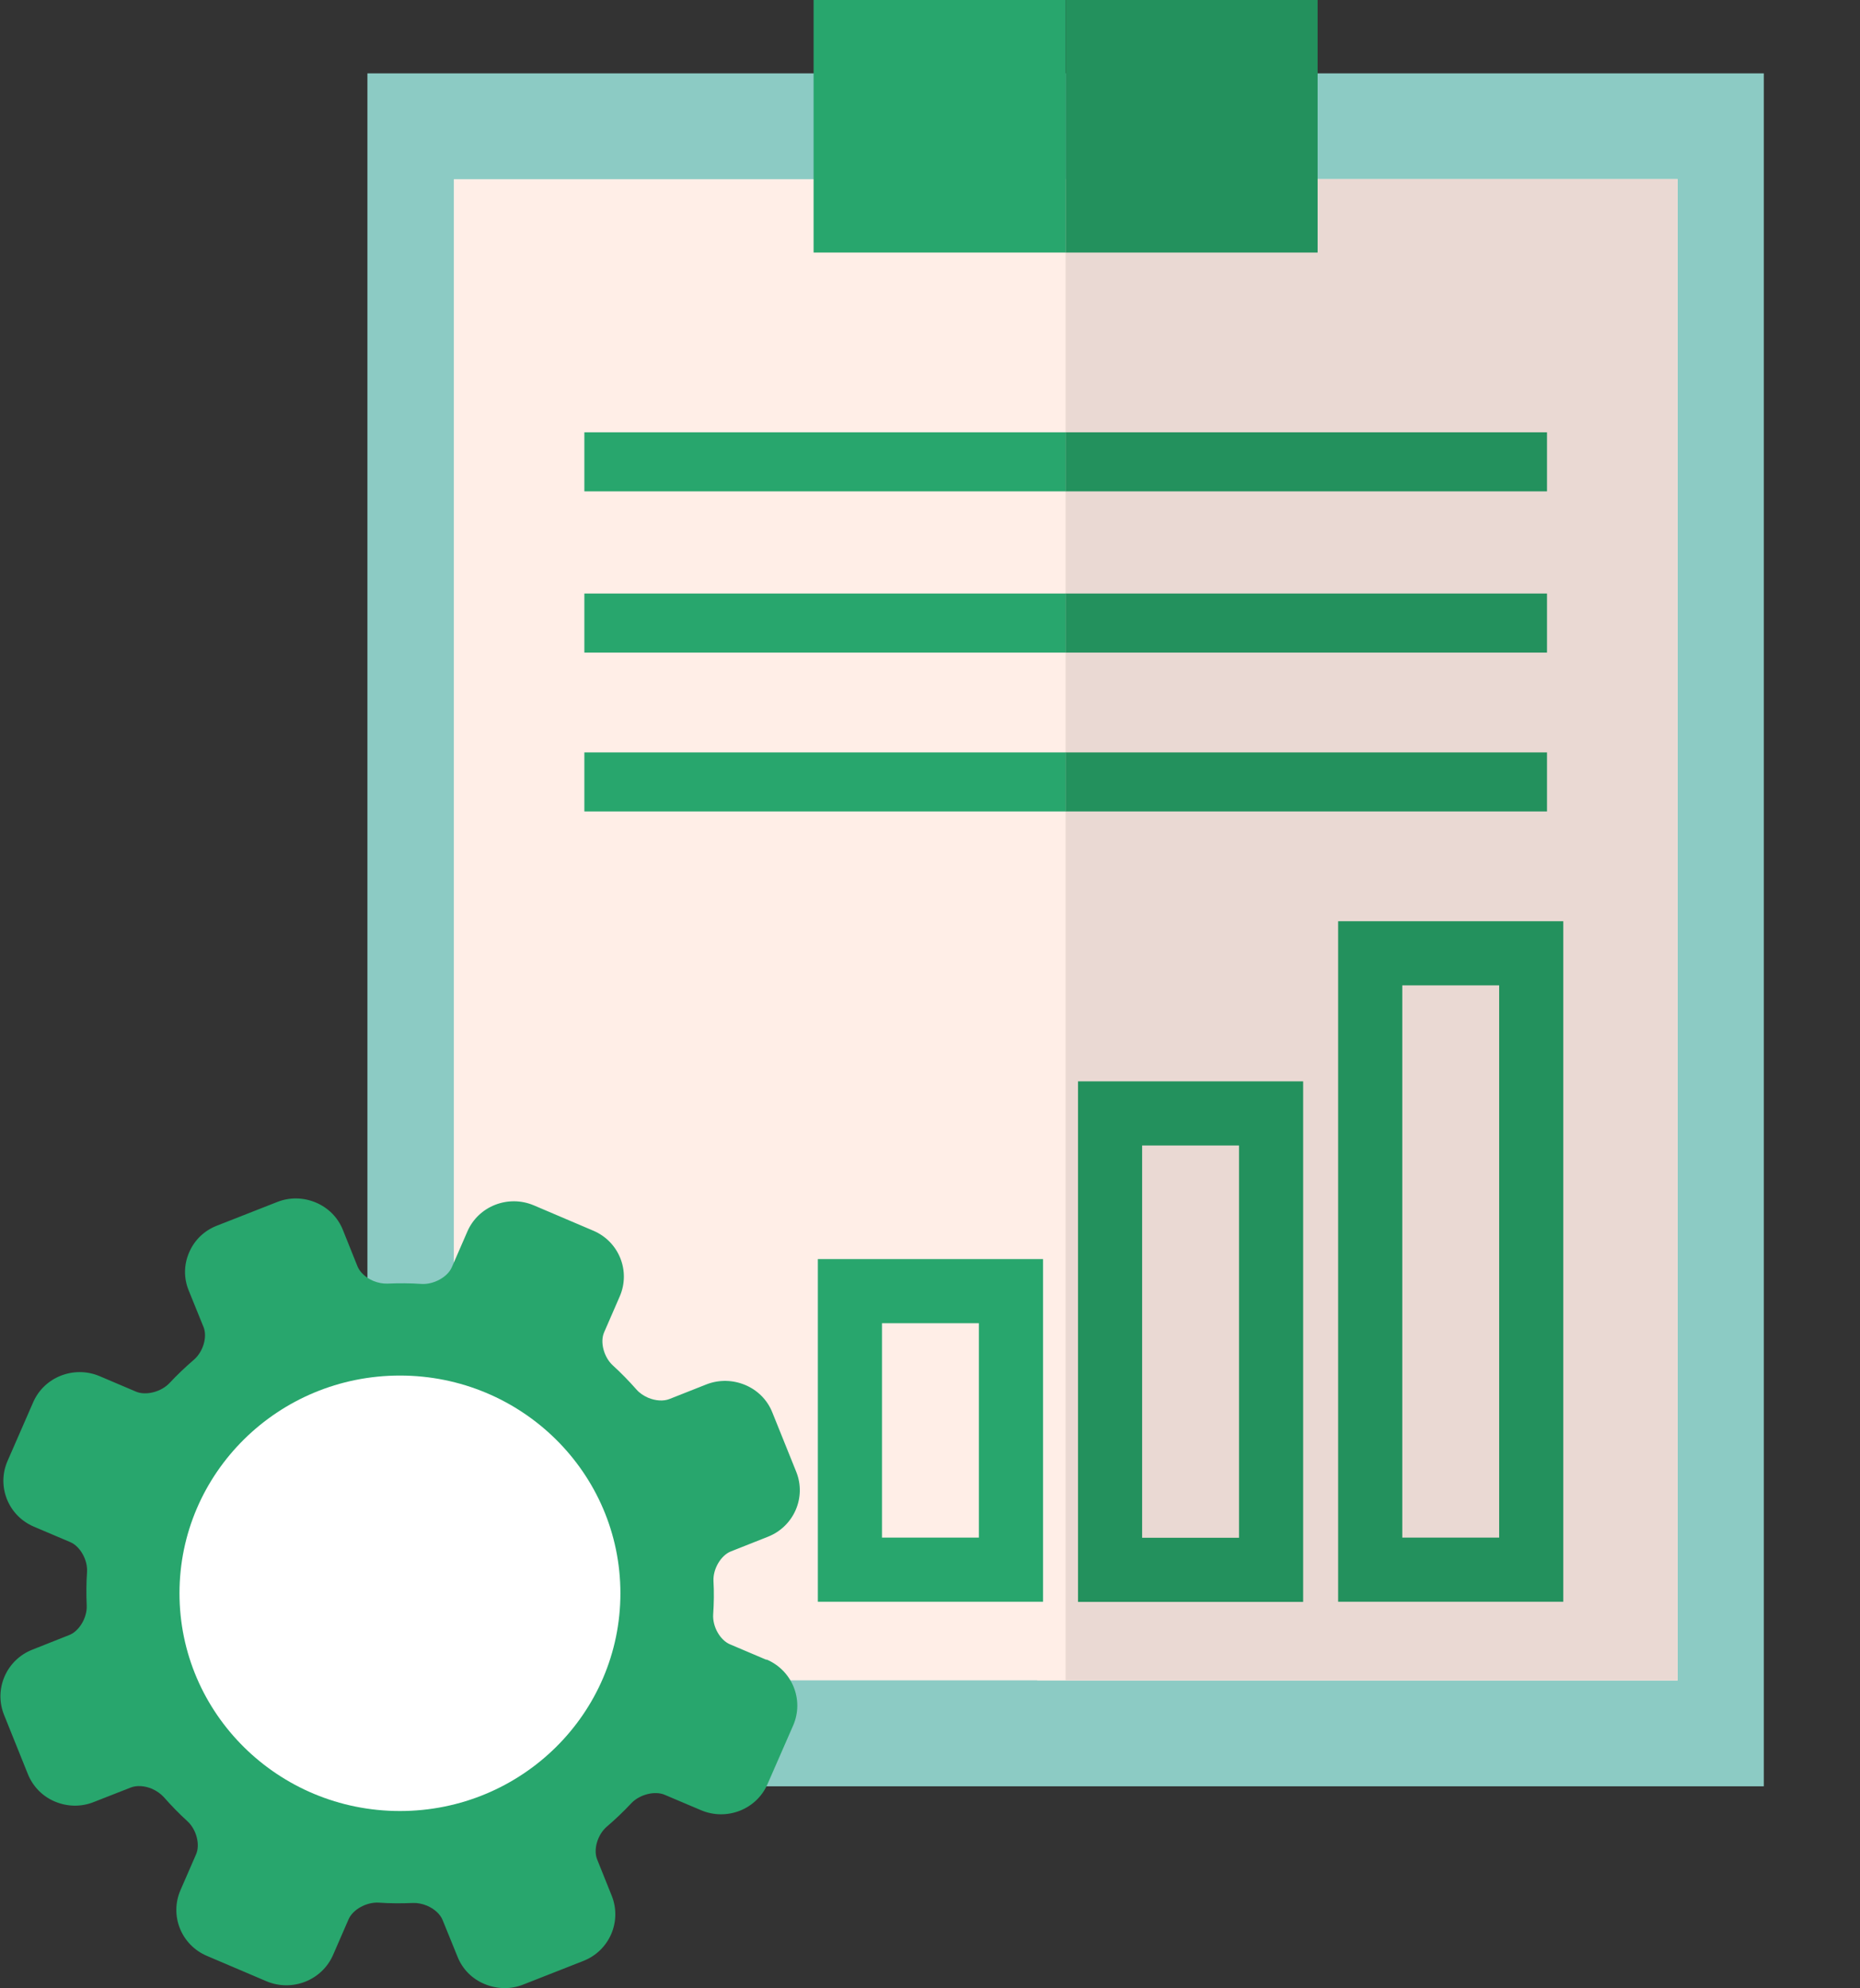 <?xml version="1.0" encoding="UTF-8"?>
<svg xmlns="http://www.w3.org/2000/svg" width="58" height="62" viewBox="0 0 58 62" fill="none">
  <rect x="0" y="0" width="58" height="62" fill="#333333" stroke="none"/>
  <path d="M55 2.288H11.457V55.701H55V2.288Z" fill="#8CCBC4"></path>
  <path d="M52.311 5.587H14.151V52.397H52.311V5.587Z" fill="#FFEEE7"></path>
  <path d="M52.311 5.587H32.344V52.397H52.311V5.587Z" fill="#FFEEE7"></path>
  <path d="M52.311 5.587H33.229V52.397H52.311V5.587Z" fill="#EAD9D3"></path>
  <path d="M33.229 0H25.37V7.875H33.229V0Z" fill="#28A66D"></path>
  <path d="M41.087 0H33.229V7.875H41.087V0Z" fill="#23915D"></path>
  <path d="M23.894 51.754L22.761 51.273C22.452 51.141 22.214 50.718 22.239 50.34C22.263 49.992 22.268 49.638 22.248 49.29C22.234 48.917 22.482 48.499 22.79 48.377L23.944 47.92C24.754 47.601 25.151 46.693 24.828 45.892L24.083 44.042C23.929 43.654 23.625 43.349 23.238 43.187C22.85 43.025 22.422 43.016 22.03 43.168L20.877 43.624C20.693 43.698 20.444 43.683 20.21 43.585C20.066 43.521 19.942 43.438 19.848 43.33C19.614 43.065 19.366 42.809 19.107 42.574C18.829 42.318 18.704 41.847 18.839 41.543L19.326 40.423C19.669 39.633 19.301 38.715 18.501 38.376L16.647 37.586C15.846 37.247 14.917 37.61 14.574 38.401L14.087 39.52C13.953 39.825 13.52 40.06 13.142 40.036C12.789 40.011 12.431 40.011 12.079 40.026C11.939 40.031 11.785 40.001 11.641 39.942C11.408 39.844 11.224 39.672 11.149 39.491L10.692 38.352C10.538 37.964 10.235 37.66 9.847 37.497C9.459 37.335 9.032 37.326 8.639 37.483L6.765 38.219C6.372 38.371 6.064 38.666 5.9 39.049C5.731 39.432 5.726 39.854 5.885 40.242L6.347 41.381C6.472 41.69 6.333 42.151 6.049 42.397C5.781 42.628 5.522 42.873 5.284 43.129C5.025 43.403 4.548 43.526 4.24 43.394L3.107 42.912C2.306 42.574 1.377 42.937 1.034 43.727L0.234 45.559C-0.109 46.349 0.258 47.267 1.059 47.606L2.192 48.087C2.5 48.219 2.739 48.642 2.714 49.02C2.689 49.368 2.689 49.722 2.704 50.07C2.719 50.443 2.47 50.861 2.162 50.983L1.009 51.44C0.199 51.759 -0.194 52.667 0.124 53.468L0.87 55.323C1.029 55.711 1.327 56.016 1.715 56.178C2.103 56.34 2.53 56.349 2.923 56.192L4.076 55.74C4.26 55.667 4.513 55.682 4.742 55.78C4.886 55.844 5.01 55.932 5.105 56.035C5.338 56.3 5.587 56.556 5.845 56.791C6.124 57.046 6.248 57.518 6.114 57.822L5.627 58.941C5.284 59.732 5.652 60.65 6.452 60.989L8.306 61.779C9.106 62.118 10.036 61.755 10.384 60.964L10.871 59.845C11.005 59.54 11.432 59.305 11.815 59.329C12.168 59.354 12.526 59.354 12.879 59.339C13.018 59.334 13.172 59.364 13.311 59.422C13.545 59.521 13.729 59.688 13.803 59.874L14.266 61.013C14.42 61.401 14.718 61.705 15.111 61.867C15.503 62.029 15.926 62.039 16.319 61.882L18.192 61.146C19.003 60.827 19.395 59.918 19.077 59.118L18.62 57.979C18.496 57.67 18.635 57.208 18.918 56.963C19.187 56.732 19.445 56.487 19.684 56.231C19.942 55.956 20.419 55.834 20.727 55.966L21.861 56.447C22.661 56.786 23.591 56.423 23.933 55.633L24.734 53.801C25.077 53.011 24.709 52.093 23.909 51.749L23.894 51.754ZM16.721 51.489C15.712 53.806 12.983 54.877 10.637 53.88C8.291 52.883 7.207 50.188 8.216 47.871C9.225 45.554 11.954 44.483 14.3 45.48C16.647 46.477 17.73 49.172 16.721 51.489Z" fill="#28A66D"></path>
  <path d="M12.471 56.472C16.268 56.472 19.346 53.432 19.346 49.682C19.346 45.933 16.268 42.893 12.471 42.893C8.675 42.893 5.597 45.933 5.597 49.682C5.597 53.432 8.675 56.472 12.471 56.472Z" fill="white"></path>
  <path d="M31.524 40.261H26.503V48.946H31.524V40.261Z" stroke="#28A66D" stroke-width="2" stroke-miterlimit="10"></path>
  <path d="M33.234 13.481H18.222V15.322H33.234V13.481Z" fill="#28A66D"></path>
  <path d="M48.24 13.481H33.229V15.322H48.24V13.481Z" fill="#23915D"></path>
  <path d="M33.234 18.508H18.222V20.349H33.234V18.508Z" fill="#28A66D"></path>
  <path d="M48.24 18.508H33.229V20.349H48.24V18.508Z" fill="#23915D"></path>
  <path d="M33.234 23.462H18.222V25.303H33.234V23.462Z" fill="#28A66D"></path>
  <path d="M48.24 23.462H33.229V25.303H48.24V23.462Z" fill="#23915D"></path>
  <path d="M47.748 29.726H42.727V48.946H47.748V29.726Z" stroke="#23915D" stroke-width="2" stroke-miterlimit="10"></path>
  <path d="M39.636 34.719H34.615V48.951H39.636V34.719Z" stroke="#23915D" stroke-width="2" stroke-miterlimit="10"></path>
</svg>
